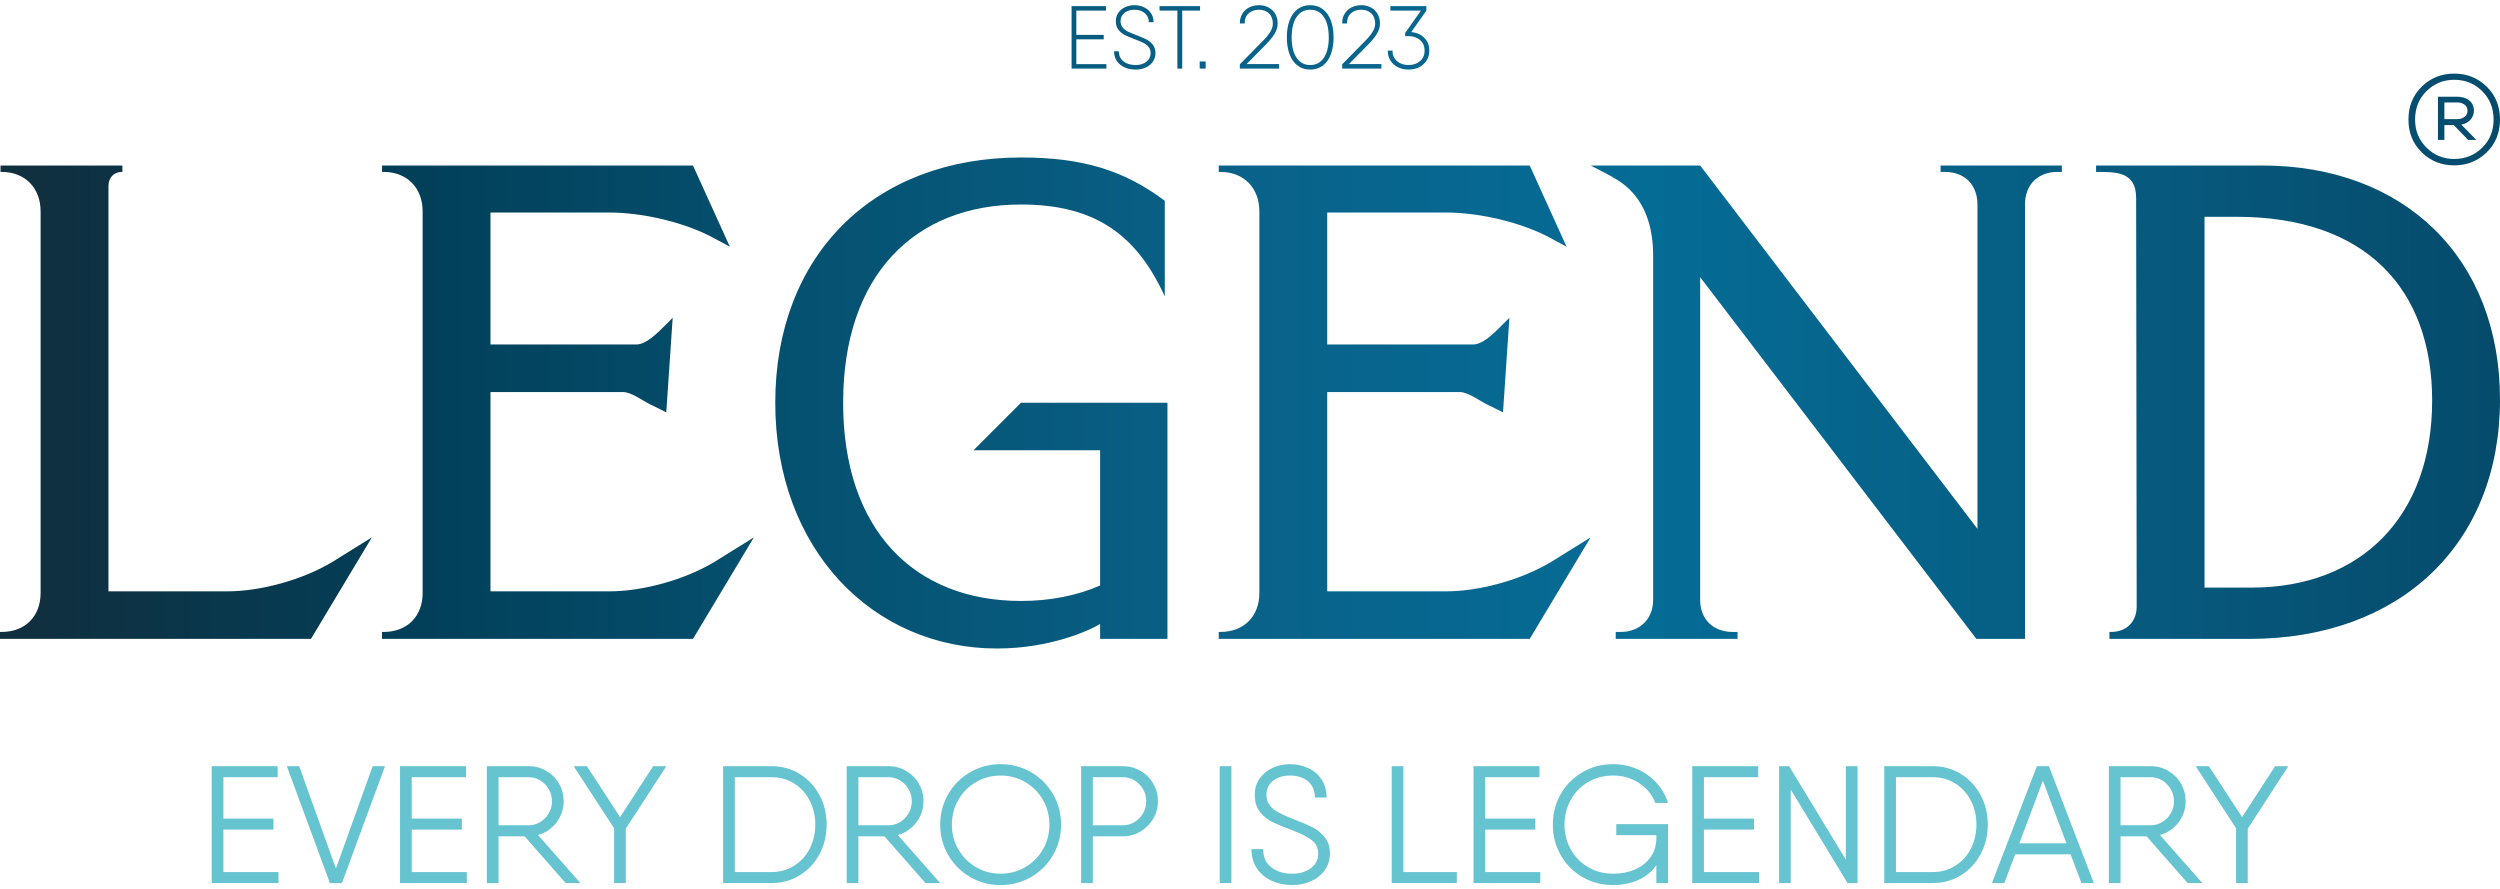 <svg width="149" height="53" viewBox="0 0 149 53" fill="none" xmlns="http://www.w3.org/2000/svg">
<path d="M16.598 51.974V52.63H12.916H12.617V45.664H13.314H16.548V46.321H13.314V48.789H16.299V49.446H13.314V51.974H16.598ZM17.095 45.664H17.831L20.021 51.765L22.21 45.664H22.947L20.379 52.63H19.663L17.095 45.664ZM27.823 51.974V52.63H24.141H23.842V45.664H24.539H27.773V46.321H24.539V48.789H27.524V49.446H24.539V51.974H27.823ZM31.266 49.844H29.713V52.63H29.017V45.664H29.713H31.505C31.883 45.664 32.233 45.757 32.555 45.943C32.876 46.129 33.13 46.382 33.316 46.704C33.502 47.026 33.594 47.376 33.594 47.754C33.594 48.225 33.45 48.648 33.161 49.023C32.873 49.398 32.507 49.645 32.062 49.764L34.59 52.63H33.714L31.266 49.844ZM29.713 49.187H31.505C31.757 49.187 31.989 49.123 32.201 48.993C32.413 48.864 32.583 48.69 32.709 48.471C32.835 48.252 32.898 48.013 32.898 47.754C32.898 47.495 32.835 47.257 32.709 47.038C32.583 46.819 32.413 46.645 32.201 46.515C31.989 46.386 31.757 46.321 31.505 46.321H29.713V49.187ZM37.296 49.386V52.63H36.6V49.366L34.191 45.664H34.977L36.958 48.7L38.928 45.664H39.715L37.296 49.386ZM45.984 45.664C46.608 45.664 47.17 45.82 47.671 46.132C48.172 46.444 48.563 46.865 48.845 47.396C49.127 47.927 49.268 48.511 49.268 49.147C49.268 49.784 49.127 50.368 48.845 50.899C48.563 51.43 48.172 51.851 47.671 52.163C47.17 52.475 46.608 52.63 45.984 52.63H43.397H43.098V45.664H43.795H45.984ZM45.984 51.974C46.489 51.974 46.94 51.848 47.338 51.595C47.736 51.343 48.044 51.002 48.263 50.571C48.482 50.139 48.591 49.665 48.591 49.147C48.591 48.63 48.482 48.156 48.263 47.724C48.044 47.293 47.736 46.951 47.338 46.7C46.94 46.447 46.489 46.321 45.984 46.321H43.795V51.974H45.984ZM52.712 49.844H51.159V52.63H50.463V45.664H51.159H52.95C53.329 45.664 53.679 45.757 54.001 45.943C54.322 46.129 54.576 46.382 54.762 46.704C54.947 47.026 55.04 47.376 55.04 47.754C55.04 48.225 54.896 48.648 54.607 49.023C54.319 49.398 53.952 49.645 53.508 49.764L56.035 52.63H55.16L52.712 49.844ZM51.159 49.187H52.95C53.203 49.187 53.435 49.123 53.647 48.993C53.859 48.864 54.029 48.69 54.155 48.471C54.28 48.252 54.344 48.013 54.344 47.754C54.344 47.495 54.28 47.257 54.155 47.038C54.029 46.819 53.859 46.645 53.647 46.515C53.435 46.386 53.203 46.321 52.95 46.321H51.159V49.187ZM59.638 52.75C58.974 52.75 58.367 52.589 57.817 52.267C57.266 51.945 56.831 51.509 56.513 50.958C56.195 50.408 56.035 49.804 56.035 49.147C56.035 48.49 56.195 47.887 56.513 47.336C56.831 46.786 57.266 46.349 57.817 46.028C58.367 45.706 58.974 45.545 59.638 45.545C60.301 45.545 60.908 45.706 61.459 46.028C62.01 46.349 62.444 46.786 62.763 47.336C63.081 47.887 63.24 48.49 63.24 49.147C63.24 49.804 63.081 50.408 62.763 50.958C62.444 51.509 62.01 51.945 61.459 52.267C60.908 52.589 60.301 52.75 59.638 52.75ZM59.638 52.073C60.175 52.073 60.666 51.942 61.111 51.68C61.555 51.418 61.905 51.065 62.161 50.62C62.416 50.176 62.544 49.685 62.544 49.147C62.544 48.61 62.416 48.119 62.161 47.675C61.905 47.23 61.555 46.877 61.111 46.615C60.666 46.353 60.175 46.222 59.638 46.222C59.1 46.222 58.609 46.353 58.165 46.615C57.721 46.877 57.371 47.23 57.115 47.675C56.86 48.119 56.732 48.61 56.732 49.147C56.732 49.685 56.86 50.176 57.115 50.62C57.371 51.065 57.721 51.418 58.165 51.68C58.609 51.942 59.1 52.073 59.638 52.073ZM66.922 45.664C67.301 45.664 67.651 45.757 67.973 45.943C68.294 46.129 68.548 46.382 68.734 46.704C68.92 47.026 69.013 47.376 69.013 47.754C69.013 48.132 68.918 48.481 68.729 48.799C68.54 49.118 68.286 49.371 67.968 49.56C67.649 49.749 67.301 49.844 66.922 49.844H65.132V52.63H64.435V45.664H65.132H66.922ZM66.922 49.187C67.175 49.187 67.407 49.123 67.619 48.993C67.831 48.864 68.001 48.69 68.127 48.471C68.253 48.252 68.316 48.013 68.316 47.754C68.316 47.495 68.253 47.257 68.127 47.038C68.001 46.819 67.831 46.645 67.619 46.515C67.407 46.386 67.175 46.321 66.922 46.321H65.132V49.187H66.922ZM73.391 45.664V52.63H72.695V45.664H73.391ZM77.023 52.75C76.572 52.75 76.163 52.665 75.795 52.496C75.427 52.327 75.133 52.081 74.914 51.76C74.695 51.438 74.586 51.055 74.586 50.61H75.282C75.282 51.075 75.443 51.434 75.765 51.69C76.087 51.945 76.506 52.073 77.023 52.073C77.462 52.073 77.828 51.964 78.123 51.745C78.418 51.526 78.566 51.234 78.566 50.869C78.566 50.531 78.433 50.262 78.168 50.063C77.903 49.864 77.514 49.668 77.004 49.476C76.473 49.277 76.073 49.111 75.805 48.978C75.536 48.846 75.299 48.648 75.093 48.386C74.887 48.124 74.784 47.784 74.784 47.366C74.784 46.994 74.882 46.671 75.078 46.396C75.274 46.121 75.531 45.91 75.849 45.764C76.168 45.618 76.513 45.545 76.884 45.545C77.276 45.545 77.639 45.623 77.974 45.779C78.309 45.935 78.575 46.164 78.77 46.465C78.966 46.767 79.064 47.124 79.064 47.535H78.367C78.367 47.117 78.229 46.794 77.954 46.565C77.679 46.336 77.322 46.222 76.884 46.222C76.486 46.222 76.153 46.323 75.884 46.525C75.616 46.727 75.481 47.008 75.481 47.366C75.481 47.618 75.548 47.829 75.68 47.998C75.813 48.167 75.984 48.308 76.193 48.421C76.402 48.534 76.676 48.657 77.014 48.789C77.544 48.995 77.946 49.166 78.218 49.302C78.49 49.438 78.732 49.633 78.944 49.889C79.156 50.144 79.263 50.471 79.263 50.869C79.263 51.247 79.16 51.579 78.954 51.864C78.749 52.149 78.475 52.368 78.133 52.521C77.792 52.674 77.422 52.75 77.023 52.75ZM86.826 51.974V52.63H82.945V45.664H83.642V51.974H86.826ZM91.802 51.974V52.63H88.12H87.822V45.664H88.518H91.752V46.321H88.518V48.789H91.504V49.446H88.518V51.974H91.802ZM96.33 49.118H99.415V49.774V52.63H98.718V51.556C98.46 51.947 98.102 52.244 97.644 52.446C97.186 52.649 96.689 52.75 96.151 52.75C95.468 52.75 94.853 52.589 94.305 52.267C93.758 51.945 93.328 51.509 93.016 50.958C92.704 50.408 92.549 49.804 92.549 49.147C92.549 48.49 92.704 47.887 93.016 47.336C93.328 46.786 93.758 46.349 94.305 46.028C94.853 45.706 95.468 45.545 96.151 45.545C96.655 45.545 97.131 45.643 97.579 45.838C98.027 46.034 98.41 46.308 98.728 46.66C99.047 47.011 99.276 47.409 99.415 47.853H98.659C98.473 47.369 98.151 46.976 97.694 46.675C97.236 46.372 96.721 46.222 96.151 46.222C95.594 46.222 95.094 46.351 94.653 46.61C94.212 46.869 93.867 47.222 93.618 47.67C93.37 48.117 93.245 48.61 93.245 49.147C93.245 49.685 93.37 50.178 93.618 50.625C93.867 51.073 94.212 51.426 94.653 51.685C95.094 51.944 95.594 52.073 96.151 52.073C96.622 52.073 97.052 51.99 97.44 51.824C97.828 51.659 98.138 51.415 98.37 51.093C98.603 50.771 98.718 50.388 98.718 49.944V49.774H96.33V49.118ZM104.839 51.974V52.63H101.157H100.858V45.664H101.555H104.789V46.321H101.555V48.789H104.54V49.446H101.555V51.974H104.839ZM110.71 45.664V52.63H110.113L106.729 47.058V52.63H106.033V45.664H106.63L110.013 51.237V45.664H110.71ZM115.188 45.664C115.812 45.664 116.374 45.82 116.875 46.132C117.376 46.444 117.767 46.865 118.049 47.396C118.331 47.927 118.472 48.511 118.472 49.147C118.472 49.784 118.331 50.368 118.049 50.899C117.767 51.43 117.376 51.851 116.875 52.163C116.374 52.475 115.812 52.63 115.188 52.63H112.601H112.302V45.664H112.999H115.188ZM115.188 51.974C115.692 51.974 116.143 51.848 116.541 51.595C116.94 51.343 117.248 51.002 117.467 50.571C117.686 50.139 117.795 49.665 117.795 49.147C117.795 48.63 117.686 48.156 117.467 47.724C117.248 47.293 116.94 46.951 116.541 46.7C116.143 46.447 115.692 46.321 115.188 46.321H112.999V51.974H115.188ZM123.408 50.919H120.104L119.457 52.63H118.721L121.398 45.664H122.115L124.791 52.63H124.055L123.408 50.919ZM123.16 50.262L121.756 46.53L120.353 50.262H123.16ZM127.936 49.844H126.384V52.63H125.687V45.664H126.384H128.175C128.553 45.664 128.903 45.757 129.225 45.943C129.546 46.129 129.8 46.382 129.986 46.704C130.172 47.026 130.265 47.376 130.265 47.754C130.265 48.225 130.121 48.648 129.832 49.023C129.543 49.398 129.177 49.645 128.732 49.764L131.26 52.63H130.384L127.936 49.844ZM126.384 49.187H128.175C128.427 49.187 128.659 49.123 128.872 48.993C129.084 48.864 129.253 48.69 129.379 48.471C129.505 48.252 129.568 48.013 129.568 47.754C129.568 47.495 129.505 47.257 129.379 47.038C129.253 46.819 129.084 46.645 128.872 46.515C128.659 46.386 128.427 46.321 128.175 46.321H126.384V49.187ZM133.967 49.386V52.63H133.27V49.366L130.862 45.664H131.648L133.628 48.7L135.599 45.664H136.385L133.967 49.386Z" fill="#66C3D0"/>
<path d="M19.807 33.493C18.056 34.544 15.572 35.244 13.534 35.244H6.465V11.074C6.465 10.596 6.783 10.246 7.261 10.246H7.293V9.864H0.032V10.246H0.096C1.497 10.246 2.42 11.201 2.42 12.603V35.339C2.42 36.741 1.497 37.664 0.096 37.664H0V38.078H18.533L22.164 32.028L19.807 33.493ZM65.94 3.823V4.089H63.989H63.867V0.367H64.149H65.914V0.633H64.149V2.079H65.781V2.345H64.149V3.823H65.94ZM67.689 4.147C67.445 4.147 67.225 4.104 67.03 4.017C66.835 3.93 66.681 3.805 66.568 3.642C66.454 3.479 66.397 3.284 66.397 3.057H66.684C66.684 3.313 66.776 3.513 66.958 3.658C67.141 3.803 67.385 3.876 67.689 3.876C67.948 3.876 68.161 3.81 68.327 3.68C68.494 3.548 68.577 3.378 68.577 3.169C68.577 3.024 68.538 2.901 68.458 2.802C68.378 2.703 68.278 2.622 68.157 2.56C68.037 2.498 67.875 2.43 67.674 2.355C67.659 2.348 67.642 2.342 67.623 2.337C67.603 2.332 67.585 2.324 67.567 2.313C67.333 2.224 67.146 2.143 67.006 2.068C66.866 1.994 66.747 1.891 66.65 1.76C66.552 1.629 66.504 1.461 66.504 1.255C66.504 1.067 66.554 0.902 66.655 0.758C66.756 0.614 66.891 0.503 67.059 0.426C67.228 0.348 67.413 0.309 67.615 0.309C67.821 0.309 68.01 0.35 68.184 0.434C68.358 0.517 68.496 0.635 68.598 0.787C68.701 0.94 68.753 1.119 68.753 1.324H68.471C68.471 1.101 68.391 0.921 68.231 0.785C68.072 0.648 67.867 0.58 67.615 0.58C67.37 0.58 67.171 0.643 67.017 0.768C66.863 0.894 66.786 1.057 66.786 1.255C66.786 1.407 66.826 1.533 66.905 1.632C66.985 1.732 67.083 1.811 67.2 1.872C67.317 1.932 67.482 2.001 67.695 2.079C67.975 2.189 68.186 2.279 68.327 2.35C68.469 2.421 68.594 2.523 68.702 2.656C68.81 2.789 68.865 2.96 68.865 3.169C68.865 3.364 68.811 3.536 68.705 3.685C68.598 3.834 68.456 3.948 68.277 4.027C68.098 4.107 67.902 4.147 67.689 4.147ZM71.523 0.633H70.46V4.089H70.172V0.633H69.109V0.367H70.46H71.523V0.633ZM71.502 3.663H71.858V4.089H71.502V3.663ZM73.894 3.834L75.26 2.446C75.448 2.258 75.595 2.079 75.701 1.909C75.808 1.739 75.861 1.571 75.861 1.404C75.861 1.145 75.784 0.943 75.63 0.798C75.475 0.653 75.278 0.58 75.037 0.58C74.785 0.58 74.58 0.651 74.42 0.793C74.261 0.934 74.181 1.136 74.181 1.399H73.894C73.894 1.168 73.946 0.97 74.051 0.805C74.155 0.641 74.294 0.517 74.468 0.434C74.642 0.35 74.831 0.309 75.037 0.309C75.235 0.309 75.419 0.351 75.587 0.436C75.755 0.521 75.891 0.646 75.994 0.811C76.097 0.976 76.148 1.174 76.148 1.404C76.148 1.613 76.087 1.817 75.965 2.015C75.842 2.214 75.671 2.425 75.451 2.648L74.298 3.818H76.233V4.089H73.894V3.834ZM78.089 4.147C77.794 4.147 77.543 4.067 77.333 3.908C77.124 3.748 76.966 3.524 76.858 3.236C76.749 2.946 76.696 2.611 76.696 2.228C76.696 1.845 76.749 1.509 76.858 1.22C76.966 0.932 77.124 0.707 77.333 0.548C77.543 0.388 77.794 0.309 78.089 0.309C78.383 0.309 78.634 0.388 78.843 0.548C79.052 0.707 79.211 0.932 79.319 1.22C79.427 1.509 79.481 1.845 79.481 2.228C79.481 2.611 79.427 2.946 79.319 3.236C79.211 3.524 79.052 3.748 78.843 3.908C78.634 4.067 78.383 4.147 78.089 4.147ZM78.089 3.876C78.436 3.876 78.707 3.732 78.902 3.443C79.097 3.154 79.194 2.749 79.194 2.228C79.194 1.707 79.097 1.302 78.902 1.013C78.707 0.724 78.436 0.58 78.089 0.58C77.741 0.58 77.47 0.724 77.275 1.013C77.08 1.302 76.983 1.707 76.983 2.228C76.983 2.749 77.08 3.154 77.275 3.443C77.47 3.732 77.741 3.876 78.089 3.876ZM79.992 3.834L81.358 2.446C81.546 2.258 81.693 2.079 81.799 1.909C81.906 1.739 81.959 1.571 81.959 1.404C81.959 1.145 81.882 0.943 81.728 0.798C81.574 0.653 81.376 0.58 81.135 0.58C80.883 0.58 80.678 0.651 80.518 0.793C80.359 0.934 80.279 1.136 80.279 1.399H79.992C79.992 1.168 80.044 0.97 80.149 0.805C80.253 0.641 80.392 0.517 80.566 0.434C80.74 0.35 80.929 0.309 81.135 0.309C81.333 0.309 81.517 0.351 81.685 0.436C81.854 0.521 81.989 0.646 82.092 0.811C82.195 0.976 82.246 1.174 82.246 1.404C82.246 1.613 82.185 1.817 82.063 2.015C81.941 2.214 81.769 2.425 81.55 2.648L80.396 3.818H82.331V4.089H79.992V3.834ZM84.112 1.909C84.424 1.941 84.681 2.054 84.883 2.249C85.085 2.444 85.186 2.699 85.186 3.015C85.186 3.245 85.13 3.446 85.019 3.618C84.907 3.79 84.758 3.921 84.57 4.012C84.382 4.102 84.175 4.147 83.948 4.147C83.721 4.147 83.513 4.102 83.326 4.012C83.138 3.921 82.988 3.79 82.877 3.618C82.765 3.446 82.709 3.245 82.709 3.015H82.991C82.991 3.277 83.08 3.486 83.259 3.642C83.438 3.798 83.668 3.876 83.948 3.876C84.228 3.876 84.457 3.798 84.636 3.642C84.815 3.486 84.905 3.277 84.905 3.015C84.905 2.752 84.815 2.543 84.636 2.387C84.457 2.232 84.228 2.153 83.948 2.153V2.148L83.942 2.153H83.746V1.968L84.686 0.633H82.868V0.367H85.011V0.633L84.112 1.909ZM148.208 5.164C147.681 4.645 147.035 4.387 146.271 4.387C145.507 4.387 144.862 4.645 144.335 5.164C143.806 5.683 143.543 6.337 143.543 7.128C143.543 7.912 143.806 8.561 144.335 9.079C144.862 9.597 145.507 9.856 146.271 9.856C147.035 9.856 147.681 9.597 148.208 9.079C148.736 8.561 149 7.912 149 7.128C149 6.337 148.736 5.683 148.208 5.164ZM147.936 8.806C147.481 9.251 146.927 9.475 146.271 9.475C145.626 9.475 145.076 9.249 144.621 8.8C144.166 8.35 143.939 7.792 143.939 7.128C143.939 6.446 144.166 5.881 144.621 5.429C145.076 4.98 145.626 4.755 146.271 4.755C146.927 4.755 147.481 4.98 147.936 5.429C148.39 5.881 148.618 6.446 148.618 7.128C148.618 7.802 148.39 8.361 147.936 8.806ZM147.24 7.136C147.376 6.985 147.445 6.806 147.445 6.596C147.445 6.342 147.354 6.14 147.172 5.989C146.99 5.84 146.744 5.764 146.436 5.764H145.302V8.342H145.685V7.455H146.244L147.103 8.342H147.594L146.694 7.429C146.922 7.383 147.103 7.286 147.24 7.136ZM145.685 7.102V6.105H146.436C146.626 6.105 146.778 6.151 146.892 6.242C147.005 6.333 147.063 6.451 147.063 6.596C147.063 6.752 147.003 6.874 146.885 6.965C146.767 7.056 146.612 7.102 146.421 7.102H145.685ZM42.576 33.493C40.825 34.544 38.341 35.244 36.303 35.244H29.233V23.366H37.131C37.672 23.366 38.404 23.971 38.946 24.194L39.71 24.576L40.092 18.94L39.583 19.449C39.169 19.863 38.5 20.532 37.927 20.532H29.233V12.666H36.303C38.341 12.666 40.92 13.271 42.672 14.258L43.5 14.704L41.302 9.864H22.769V10.246H22.864C24.266 10.246 25.189 11.201 25.189 12.603V35.339C25.189 36.741 24.266 37.664 22.864 37.664H22.769V38.078H41.302L44.932 32.028L42.576 33.493ZM60.855 24.003L58.02 26.837H65.567V34.894C64.198 35.499 62.574 35.817 60.855 35.817C54.486 35.817 50.251 31.582 50.251 24.003C50.251 16.424 54.486 12.189 60.855 12.189C65.249 12.189 67.733 13.972 69.421 17.666V11.966C67.001 10.15 64.517 9.386 60.855 9.386C52.066 9.386 46.206 15.214 46.206 24.003C46.206 32.792 52.066 38.651 59.422 38.651C62.542 38.651 64.899 37.6 65.567 37.187V38.078H69.58V24.003H60.855ZM92.445 33.493C90.693 34.544 88.209 35.244 86.171 35.244H79.102V23.366H86.999C87.541 23.366 88.273 23.971 88.814 24.194L89.579 24.576L89.961 18.94L89.451 19.449C89.037 19.863 88.369 20.532 87.795 20.532H79.102V12.666H86.171C88.209 12.666 90.789 13.271 92.54 14.258L93.368 14.704L91.171 9.864H72.637V10.246H72.733C74.134 10.246 75.058 11.201 75.058 12.603V35.339C75.058 36.741 74.134 37.664 72.733 37.664H72.637V38.078H91.171L94.801 32.028L92.445 33.493ZM115.659 9.864V10.246H115.914C117.092 10.246 117.856 11.01 117.856 12.189V31.518L101.329 9.864H94.801C95.661 10.31 96.106 10.533 96.17 10.596C98.177 11.679 98.527 13.781 98.527 15.214V35.753C98.527 36.9 97.731 37.664 96.584 37.664H96.298V38.078H103.558V37.664H103.272C102.093 37.664 101.329 36.9 101.329 35.753V16.519L117.792 38.078H120.69V12.189C120.69 11.01 121.455 10.246 122.633 10.246H122.888V9.864H115.659ZM134.829 9.864H124.926V10.246C126.104 10.246 127.314 10.214 127.314 11.806L127.346 36.136C127.346 37.059 126.741 37.664 125.817 37.664H125.722V38.078H134.065C143.013 38.078 149 32.473 149 23.812C149 15.373 143.3 9.864 134.829 9.864ZM134.192 35.021H131.39V12.921H133.301C141.007 12.921 144.956 17.22 144.956 23.875C144.956 30.786 140.72 35.021 134.192 35.021Z" fill="url(#paint0_linear_234_2534)"/>
<defs>
<linearGradient id="paint0_linear_234_2534" x1="149.794" y1="23.901" x2="2.42" y2="23.899" gradientUnits="userSpaceOnUse">
<stop stop-color="#054A6B"/>
<stop offset="0.149" stop-color="#075A7E"/>
<stop offset="0.349" stop-color="#056C96"/>
<stop offset="0.51" stop-color="#096289"/>
<stop offset="0.702" stop-color="#05506F"/>
<stop offset="0.851" stop-color="#023F59"/>
<stop offset="1" stop-color="#102F3F"/>
</linearGradient>
</defs>
</svg>
